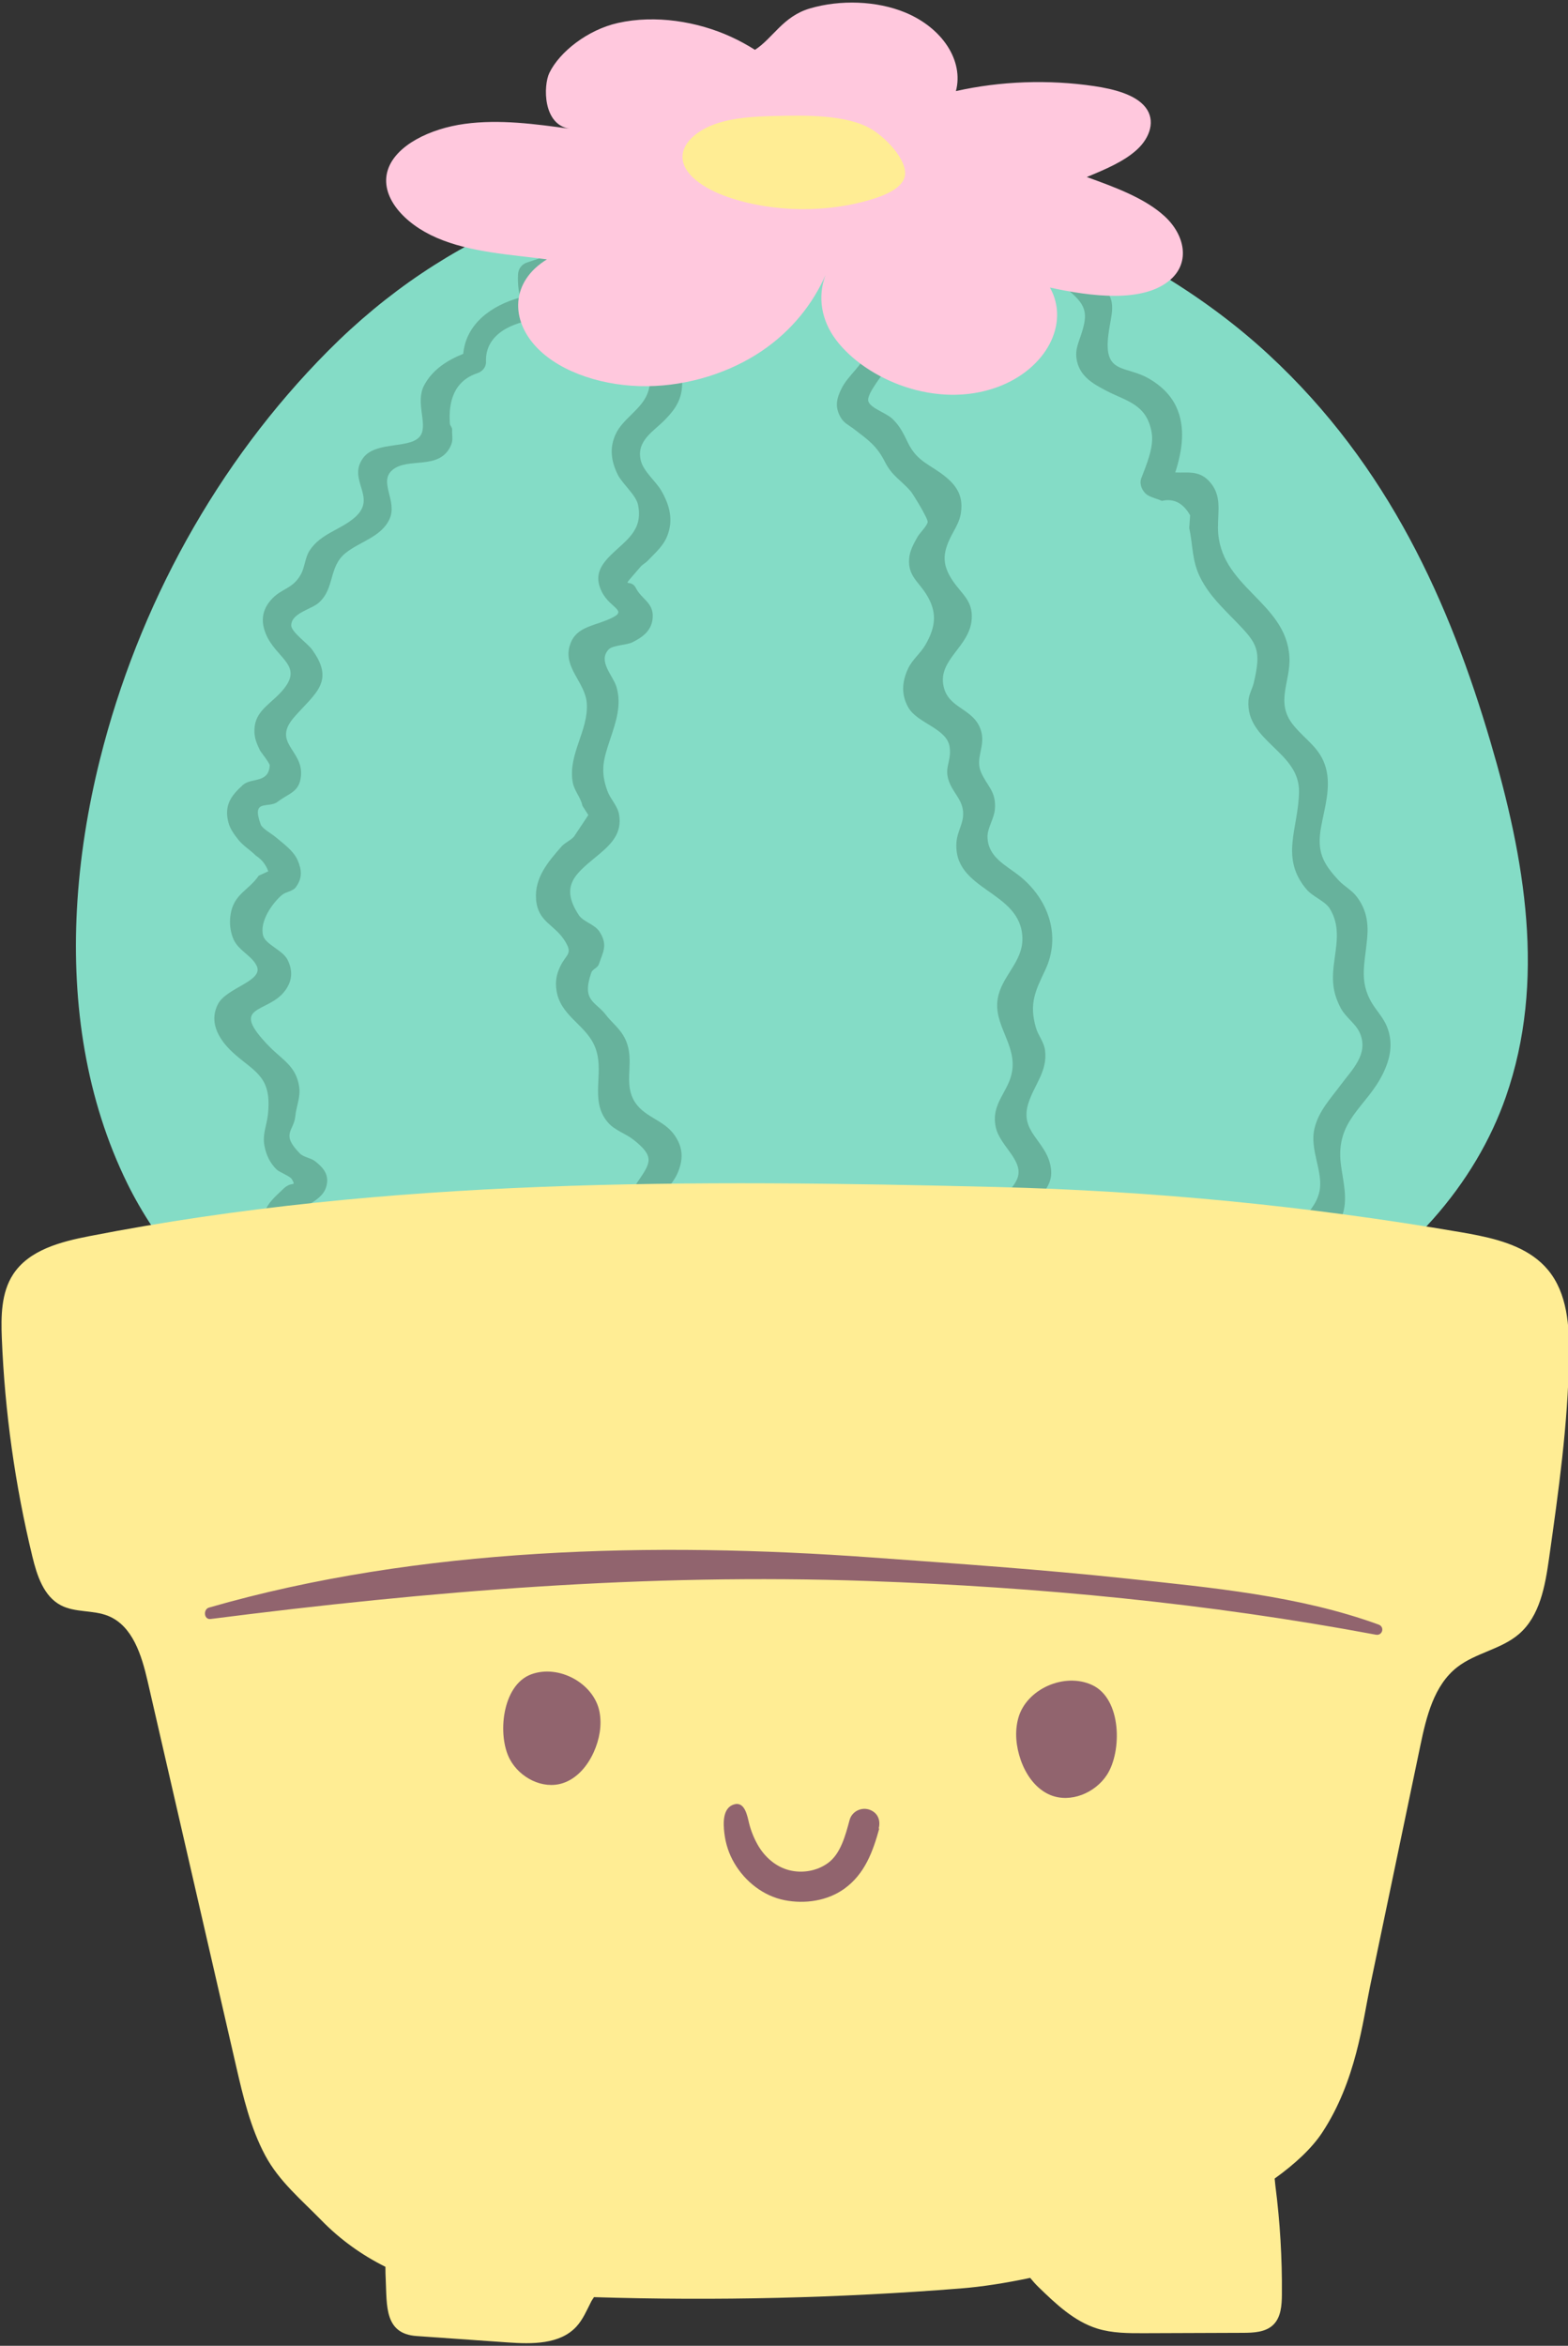 <?xml version="1.0" encoding="UTF-8"?><svg xmlns="http://www.w3.org/2000/svg" xmlns:xlink="http://www.w3.org/1999/xlink" height="90.2" preserveAspectRatio="xMidYMid meet" version="1.0" viewBox="17.8 2.9 60.3 90.2" width="60.3" zoomAndPan="magnify"><rect x="17.8" y="2.9" width="60.3" height="90.2" fill="#333333" stroke="none"/><g id="change1_1"><path d="M20.757,37.883c0.104-1.956,0.418-3.911,0.891-5.8c1.469-5.869,4.491-11.383,8.76-15.682 c4.547-4.579,10.113-6.716,16.574-6.986c7.63-0.318,14.951,2.819,19.596,7.111s6.981,9.608,8.541,14.9 c1.324,4.496,2.145,9.195,0.59,13.653c-1.146,3.288-3.778,6.459-7.711,8.453c-4.028,2.042-9.687,1.727-14.43,2.242 c-6.136,0.665-12.216,0.038-18.269,0.832c-5.258,0.69-10.416-3.758-12.597-8.187C21.102,45.168,20.565,41.522,20.757,37.883z" fill="#84DCC6"/></g><g fill="#67B29C" id="change2_1"><path d="M38.871,14.574c-0.115-0.261-0.163-0.535-0.179-0.815c0.961-0.4,1.936-0.855,2.717-1.534 c0.132-0.115-0.01-0.314-0.162-0.278c-1.069,0.254-2.123,0.708-3.174,1.045c-0.21,0.067-0.339,0.242-0.351,0.46 c-0.018,0.328,0.017,0.607,0.08,0.889c-1.088,0.297-2.082,1.003-2.187,2.164c-0.613,0.248-1.18,0.604-1.503,1.21 c-0.344,0.645,0.126,1.461-0.123,1.904c-0.325,0.577-1.717,0.209-2.22,0.886c-0.633,0.85,0.547,1.505-0.304,2.273 c-0.557,0.502-1.321,0.623-1.758,1.291c-0.178,0.272-0.18,0.633-0.337,0.918c-0.317,0.576-0.767,0.53-1.166,1.001 c-0.325,0.383-0.373,0.795-0.194,1.255c0.4,1.028,1.6,1.241,0.536,2.335c-0.463,0.477-0.993,0.736-0.961,1.485 c0.011,0.259,0.105,0.468,0.216,0.699c0.015,0.032,0.377,0.49,0.372,0.571c-0.042,0.698-0.709,0.462-1.028,0.748 c-0.459,0.412-0.729,0.78-0.564,1.436c0.065,0.257,0.234,0.485,0.396,0.686c0.193,0.237,0.457,0.388,0.667,0.602 c0.223,0.142,0.38,0.342,0.473,0.6c-0.123,0.055-0.244,0.111-0.366,0.166c-0.391,0.575-0.966,0.699-1.086,1.51 c-0.045,0.306-0.016,0.589,0.09,0.878c0.178,0.486,0.735,0.678,0.92,1.089c0.263,0.582-1.165,0.828-1.492,1.461 c-0.39,0.755,0.097,1.459,0.681,1.961c0.788,0.677,1.397,0.872,1.238,2.296c-0.047,0.426-0.218,0.752-0.132,1.196 c0.069,0.354,0.21,0.658,0.47,0.911c0.104,0.101,0.522,0.257,0.584,0.369c0.178,0.32,0,0.058-0.323,0.367 c-0.573,0.549-0.972,0.858-0.59,1.705c0.523,1.158,2.16,2.185,3.198,2.859c0.201,0.13,0.478-0.134,0.336-0.336 c-0.286-0.411-0.581-0.807-0.908-1.186c-0.362-0.419-1.132-0.926-1.385-1.424c-0.514-1.013,0.771-0.906,0.997-1.703 c0.125-0.443-0.106-0.719-0.434-0.974c-0.157-0.122-0.447-0.158-0.576-0.289c-0.755-0.767-0.24-0.857-0.183-1.437 c0.038-0.388,0.208-0.728,0.15-1.131c-0.115-0.792-0.633-1.027-1.139-1.542c-1.63-1.661-0.062-1.244,0.606-2.171 c0.273-0.379,0.29-0.763,0.083-1.179c-0.179-0.358-0.843-0.585-0.935-0.918c-0.156-0.567,0.388-1.291,0.724-1.571 c0.146-0.122,0.409-0.133,0.529-0.294c0.254-0.341,0.237-0.652,0.077-1.03c-0.16-0.377-0.576-0.665-0.874-0.918 c-0.119-0.101-0.496-0.313-0.549-0.461c-0.376-1.021,0.295-0.605,0.646-0.876c0.442-0.34,0.846-0.369,0.901-1.004 c0.088-1.005-1.144-1.26-0.243-2.275c0.809-0.911,1.561-1.363,0.658-2.59c-0.162-0.22-0.789-0.666-0.79-0.911 c-0.001-0.479,0.778-0.625,1.055-0.872c0.632-0.563,0.372-1.371,1.027-1.909c0.537-0.441,1.369-0.614,1.693-1.302 c0.333-0.706-0.445-1.448,0.131-1.91c0.59-0.473,1.726,0.007,2.191-0.842c0.159-0.29,0.077-0.412,0.091-0.697 c0.004-0.088-0.081-0.151-0.087-0.233c-0.06-0.816,0.142-1.635,1.059-1.938c0.183-0.06,0.338-0.23,0.33-0.434 c-0.044-1.088,1.05-1.523,1.913-1.629C38.694,15.151,38.981,14.903,38.871,14.574z"/><path d="M45.391,13.242c-0.846,0.423-1.692,1.043-2.231,1.834c-0.522,0.767-0.368,1.2-0.344,2.031 c0.024,0.865-0.154,1.167-0.717,1.718c-0.234,0.229-0.476,0.46-0.618,0.76c-0.251,0.531-0.182,1.036,0.07,1.557 c0.173,0.356,0.705,0.786,0.784,1.164c0.21,1-0.48,1.376-1.049,1.942c-0.426,0.423-0.628,0.818-0.352,1.389 c0.353,0.729,1.173,0.729,0.142,1.132c-0.583,0.228-1.183,0.293-1.374,0.983c-0.232,0.844,0.618,1.398,0.665,2.208 c0.061,1.034-0.716,1.932-0.547,2.993c0.057,0.358,0.316,0.607,0.378,0.931c0.076,0.119,0.151,0.237,0.227,0.356 c-0.184,0.277-0.368,0.553-0.551,0.83c-0.137,0.153-0.341,0.223-0.483,0.384c-0.512,0.582-1.038,1.197-0.976,2.025 c0.065,0.864,0.69,0.961,1.083,1.564c0.362,0.556,0.08,0.523-0.153,1.018c-0.143,0.303-0.196,0.565-0.147,0.908 c0.138,0.958,1.042,1.292,1.429,2.066c0.508,1.014-0.219,2.13,0.554,3.029c0.261,0.303,0.671,0.419,0.975,0.657 c0.84,0.658,0.664,0.893,0.172,1.614c-0.46,0.676-0.409,0.958-0.439,1.693c-0.026,0.624-0.765,1.042-0.589,1.69 c0.254,0.94,2.313,2.007,3.072,2.337c0.339,0.147,0.61-0.208,0.385-0.5c-0.457-0.591-0.999-1.031-1.583-1.49 c-0.075-0.059-0.745-0.506-0.737-0.58c0.001-0.012,0.201-0.129,0.203-0.135c0.053-0.165,0.385-0.322,0.465-0.525 c0.113-0.285,0.019-0.483-0.016-0.78c-0.076-0.651-0.102-0.777,0.318-1.355c0.155-0.213,0.328-0.409,0.438-0.653 c0.237-0.53,0.237-0.995-0.102-1.484c-0.431-0.624-1.238-0.694-1.589-1.384c-0.396-0.78,0.133-1.596-0.389-2.461 c-0.178-0.295-0.46-0.515-0.667-0.786c-0.39-0.515-0.942-0.521-0.557-1.627c0.043-0.124,0.242-0.182,0.286-0.31 c0.167-0.49,0.356-0.75,0.029-1.257c-0.191-0.295-0.625-0.378-0.798-0.642c-0.785-1.194-0.033-1.649,0.807-2.359 c0.481-0.406,0.85-0.81,0.747-1.484c-0.054-0.354-0.332-0.603-0.45-0.922c-0.294-0.792-0.145-1.247,0.1-1.985 c0.222-0.671,0.456-1.327,0.241-2.035c-0.129-0.427-0.724-0.979-0.294-1.43c0.155-0.163,0.696-0.164,0.915-0.275 c0.41-0.207,0.748-0.459,0.777-0.956c0.034-0.569-0.428-0.696-0.644-1.124c-0.229-0.454-0.678,0.181,0.179-0.826 c0.071-0.083,0.201-0.151,0.273-0.228c0.287-0.306,0.592-0.55,0.752-0.956c0.242-0.612,0.092-1.178-0.224-1.729 c-0.209-0.366-0.688-0.744-0.792-1.16c-0.191-0.766,0.486-1.124,0.921-1.569c0.449-0.459,0.675-0.831,0.67-1.475 c-0.006-0.796-0.566-1.436-0.09-2.254c0.404-0.695,1.163-1.157,1.742-1.692C45.903,13.43,45.631,13.122,45.391,13.242z"/><path d="M56.981,36.562c-0.503-0.396-1.198-0.708-1.205-1.491c-0.003-0.329,0.253-0.698,0.283-1.041 c0.061-0.704-0.291-0.884-0.531-1.434c-0.242-0.552,0.192-1.006-0.008-1.621c-0.277-0.85-1.243-0.812-1.433-1.681 c-0.227-1.037,1.006-1.517,1.082-2.584c0.05-0.706-0.372-0.954-0.719-1.462c-0.469-0.688-0.397-1.154,0.02-1.905 c0.118-0.213,0.235-0.438,0.277-0.681c0.104-0.616-0.098-1.025-0.563-1.411c-0.603-0.5-1.104-0.573-1.47-1.331 c-0.168-0.349-0.322-0.665-0.61-0.928c-0.247-0.225-0.822-0.396-0.909-0.656c-0.098-0.294,0.639-1.109,0.78-1.414 c0.328-0.709,0.485-1.482,0.131-2.214c-0.479-0.989-1.633-1.438-2.079-2.451c-0.084-0.19-0.363-0.05-0.323,0.136 c0.132,0.598,0.418,1.011,0.798,1.479c0.642,0.791,1.014,1.443,0.635,2.56c-0.18,0.528-0.717,0.901-0.965,1.389 c-0.199,0.391-0.273,0.708-0.059,1.102c0.138,0.253,0.318,0.313,0.545,0.488c0.548,0.424,0.857,0.626,1.181,1.264 c0.271,0.534,0.623,0.697,0.983,1.114c0.07,0.081,0.661,1.031,0.653,1.181c-0.006,0.132-0.316,0.442-0.386,0.566 c-0.147,0.262-0.305,0.541-0.327,0.848c-0.046,0.646,0.333,0.86,0.642,1.339c0.441,0.686,0.398,1.256-0.014,1.97 c-0.193,0.335-0.503,0.56-0.672,0.924c-0.236,0.51-0.264,1.001,0.014,1.489c0.35,0.614,1.482,0.798,1.587,1.514 c0.088,0.601-0.271,0.812,0.027,1.449c0.197,0.421,0.53,0.675,0.49,1.212c-0.023,0.32-0.218,0.631-0.25,0.96 c-0.184,1.935,2.498,1.878,2.532,3.74c0.017,0.916-0.806,1.453-0.95,2.323c-0.167,1.007,0.725,1.754,0.553,2.794 c-0.132,0.801-0.828,1.231-0.626,2.152c0.166,0.76,1.185,1.328,0.781,2.068c-0.316,0.58-0.772,0.632-0.703,1.403 c0.053,0.592,0.335,1.131,0.344,1.75c0.013,0.98-0.353,1.866-0.801,2.718c-0.299,0.568,0.495,1.021,0.854,0.499 c0.549-0.799,0.911-1.661,1.008-2.634c0.117-1.176-0.427-2.09,0.215-3.076c0.286-0.438,0.516-0.692,0.404-1.257 c-0.195-0.982-1.207-1.303-0.845-2.414c0.229-0.704,0.74-1.228,0.637-2.019c-0.042-0.324-0.26-0.563-0.347-0.857 c-0.278-0.94-0.023-1.433,0.353-2.229C58.627,38.869,58.104,37.443,56.981,36.562z"/><path d="M71.163,42.443c-0.108-0.304-0.291-0.523-0.475-0.779c-0.665-0.927-0.408-1.634-0.313-2.663 c0.057-0.609-0.021-1.116-0.394-1.615c-0.196-0.261-0.481-0.4-0.697-0.631c-0.615-0.659-0.851-1.111-0.679-2.057 c0.133-0.737,0.39-1.519,0.183-2.272c-0.21-0.764-0.77-1.056-1.243-1.635c-0.726-0.887-0.098-1.676-0.159-2.644 c-0.136-2.132-2.727-2.669-2.747-4.946c-0.006-0.658,0.164-1.274-0.354-1.814c-0.399-0.417-0.855-0.294-1.288-0.321 c0.265-0.827,0.411-1.727,0.033-2.534c-0.217-0.462-0.597-0.813-1.033-1.067c-0.913-0.533-1.764-0.151-1.573-1.688 c0.117-0.939,0.426-1.394-0.484-2.074c-0.618-0.462-1.509-0.679-2.199-1.008c-1.024-0.488-2.064-0.911-3.096-1.379 c-0.214-0.097-0.403,0.206-0.188,0.322c1.346,0.723,3.131,1.377,4.315,2.328c0.804,0.645,0.896,0.94,0.592,1.838 c-0.096,0.284-0.21,0.549-0.169,0.859c0.091,0.687,0.615,0.987,1.179,1.277c0.764,0.394,1.535,0.506,1.717,1.606 c0.092,0.559-0.211,1.239-0.403,1.749c-0.088,0.233,0.058,0.541,0.268,0.657c0.181,0.1,0.354,0.128,0.524,0.208 c0.456-0.105,0.819,0.08,1.088,0.555c-0.011,0.163-0.022,0.325-0.034,0.487c0.146,0.677,0.097,1.25,0.425,1.908 c0.346,0.693,0.881,1.183,1.409,1.729c0.789,0.816,0.943,1.064,0.649,2.312c-0.055,0.234-0.189,0.443-0.206,0.69 c-0.104,1.572,1.964,1.952,1.945,3.5c-0.017,1.408-0.754,2.548,0.304,3.774c0.227,0.262,0.697,0.439,0.87,0.71 c0.454,0.713,0.241,1.484,0.157,2.229c-0.069,0.615-0.011,1.078,0.281,1.623c0.184,0.343,0.573,0.588,0.726,0.942 c0.351,0.809-0.288,1.395-0.732,1.995c-0.399,0.54-0.851,1.005-1.012,1.682c-0.197,0.825,0.354,1.658,0.191,2.422 c-0.197,0.92-1.313,1.5-1.709,2.331c-0.244,0.512-0.306,1.021-0.218,1.579c0.213,1.347-0.598,1.339-1.476,2.171 c-0.23,0.218,0.012,0.568,0.295,0.506c0.67-0.146,1.701-0.424,2.154-1.021c0.471-0.62,0.076-1.054,0.025-1.721 c-0.133-1.734,1.297-1.596,1.794-2.889c0.25-0.651,0.043-1.341-0.04-2c-0.215-1.706,0.976-2.189,1.611-3.476 C71.26,43.627,71.38,43.05,71.163,42.443z"/></g><g id="change3_2"><path d="M77.328,51.729c-0.649-0.779-1.653-1.111-2.665-1.32c-0.222-0.046-0.445-0.086-0.664-0.124 c-5.905-1.012-11.882-1.594-17.871-1.742c-11.655-0.287-23.39-0.357-34.899,1.891c-1.102,0.215-2.313,0.529-2.926,1.47 c-0.46,0.708-0.466,1.611-0.433,2.455c0.114,2.826,0.508,5.641,1.174,8.39c0.176,0.728,0.433,1.531,1.096,1.878 c0.553,0.29,1.24,0.174,1.818,0.408c0.945,0.382,1.29,1.519,1.519,2.512c1.135,4.934,2.269,9.869,3.403,14.803 c0.269,1.168,0.55,2.368,1.12,3.433c0.532,0.994,1.383,1.696,2.157,2.49c0.73,0.749,1.563,1.342,2.465,1.791 c-0.001,0.166,0.004,0.332,0.012,0.496c0.047,1.003-0.053,2.079,1.185,2.166c1.17,0.082,2.341,0.164,3.511,0.246 c0.931,0.065,1.999,0.08,2.633-0.605c0.256-0.277,0.403-0.634,0.574-0.969c0.03-0.059,0.073-0.109,0.105-0.167 c4.703,0.146,9.413,0.037,14.104-0.335c0.816-0.064,1.724-0.206,2.671-0.406c0.102,0.126,0.211,0.248,0.323,0.356 c0.667,0.647,1.369,1.316,2.257,1.593c0.579,0.18,1.197,0.18,1.804,0.178c1.266-0.005,2.531-0.01,3.796-0.014 c0.414-0.001,0.874-0.021,1.17-0.31c0.296-0.289,0.327-0.748,0.33-1.162c0.012-1.398-0.071-2.798-0.25-4.185 c-0.011-0.087-0.02-0.181-0.028-0.275c0.791-0.569,1.433-1.166,1.834-1.777c1.298-1.975,1.555-4.273,1.834-5.61 c0.645-3.086,1.289-6.172,1.934-9.258c0.232-1.113,0.522-2.322,1.419-3.02c0.711-0.553,1.69-0.684,2.373-1.272 c0.808-0.696,1.007-1.848,1.157-2.903c0.365-2.578,0.73-5.165,0.77-7.768C78.158,53.892,78.076,52.626,77.328,51.729z" fill="#FFED94"/></g><g id="change4_1"><path d="M62.596,11.224c-0.753-0.697-1.896-1.118-3.002-1.517c0.708-0.292,1.435-0.597,1.934-1.057 c0.499-0.46,0.721-1.121,0.321-1.627c-0.383-0.485-1.203-0.698-1.972-0.812c-1.756-0.259-3.606-0.193-5.316,0.192 c0.307-1.16-0.511-2.427-1.951-3.023c-1.092-0.452-2.496-0.498-3.66-0.157c-1.042,0.305-1.423,1.146-2.117,1.593 c-0.292-0.184-0.6-0.355-0.931-0.505c-1.275-0.582-2.896-0.853-4.342-0.527c-1.161,0.262-2.241,1.11-2.633,1.918 c-0.237,0.489-0.257,2.005,0.793,2.151c-1.336-0.186-2.712-0.372-4.049-0.19c-1.337,0.182-2.643,0.822-2.953,1.759 c-0.337,1.021,0.615,2.081,1.883,2.625c1.304,0.56,2.773,0.634,4.232,0.826c-1.394,0.854-1.421,2.342-0.359,3.422 c0.929,0.946,2.589,1.473,4.217,1.455c1.628-0.018,3.201-0.545,4.382-1.338c1.18-0.793,1.988-1.837,2.474-2.936 c-0.314,0.831-0.165,1.745,0.41,2.502c1.154,1.521,3.854,2.669,6.201,1.806c1.872-0.688,2.796-2.439,2.019-3.827 c1.577,0.344,3.585,0.605,4.628-0.298C63.59,12.979,63.35,11.921,62.596,11.224z" fill="#FFC8DD"/></g><g id="change3_1"><path d="M47.578,7.361c-0.758,0.019-1.536,0.06-2.222,0.29c-0.686,0.229-1.268,0.687-1.307,1.222 c-0.051,0.712,0.828,1.288,1.733,1.601c1.735,0.6,3.847,0.626,5.611,0.069c0.491-0.155,0.99-0.382,1.162-0.742 c0.277-0.579-0.598-1.543-1.228-1.926C50.378,7.297,48.746,7.332,47.578,7.361z" fill="#FFED94"/></g><g fill="#91646E" id="change5_1"><path d="M38.23,67.281c-1.132,0.417-1.312,2.36-0.821,3.271c0.381,0.707,1.257,1.16,2.023,0.918 c0.556-0.176,0.963-0.666,1.202-1.197c0.217-0.483,0.32-1.028,0.221-1.547C40.647,67.631,39.295,66.889,38.23,67.281z"/><path d="M59.803,67.694c-1.067-0.499-2.531,0.152-2.841,1.264c-0.148,0.529-0.089,1.102,0.093,1.621 c0.201,0.571,0.579,1.113,1.139,1.344c0.771,0.317,1.717-0.075,2.173-0.773C60.954,70.25,60.938,68.223,59.803,67.694z"/><path d="M51.273,72.5c-0.322-0.136-0.708,0.038-0.801,0.385c-0.157,0.584-0.343,1.293-0.822,1.646 c-0.439,0.323-1.004,0.407-1.498,0.283c-0.516-0.13-0.953-0.508-1.225-0.998c-0.142-0.255-0.25-0.528-0.321-0.812 c-0.066-0.27-0.161-0.85-0.582-0.719c-0.442,0.137-0.412,0.73-0.368,1.101c0.049,0.414,0.173,0.796,0.385,1.157 c0.417,0.71,1.119,1.264,1.936,1.424c0.777,0.152,1.641,0.028,2.293-0.441c0.784-0.564,1.1-1.426,1.346-2.325 c-0.009,0.007-0.018,0.014-0.027,0.021C51.668,72.931,51.585,72.631,51.273,72.5z"/><path d="M70.817,65.369c-3.054-1.114-6.454-1.424-9.668-1.768c-3.268-0.35-6.545-0.575-9.823-0.813 c-8.363-0.606-17.387-0.408-25.488,1.927c-0.232,0.066-0.199,0.472,0.06,0.439c8.443-1.078,16.763-1.761,25.281-1.461 c6.549,0.23,13.089,0.858,19.532,2.065C70.965,65.805,71.062,65.458,70.817,65.369z"/></g></svg>